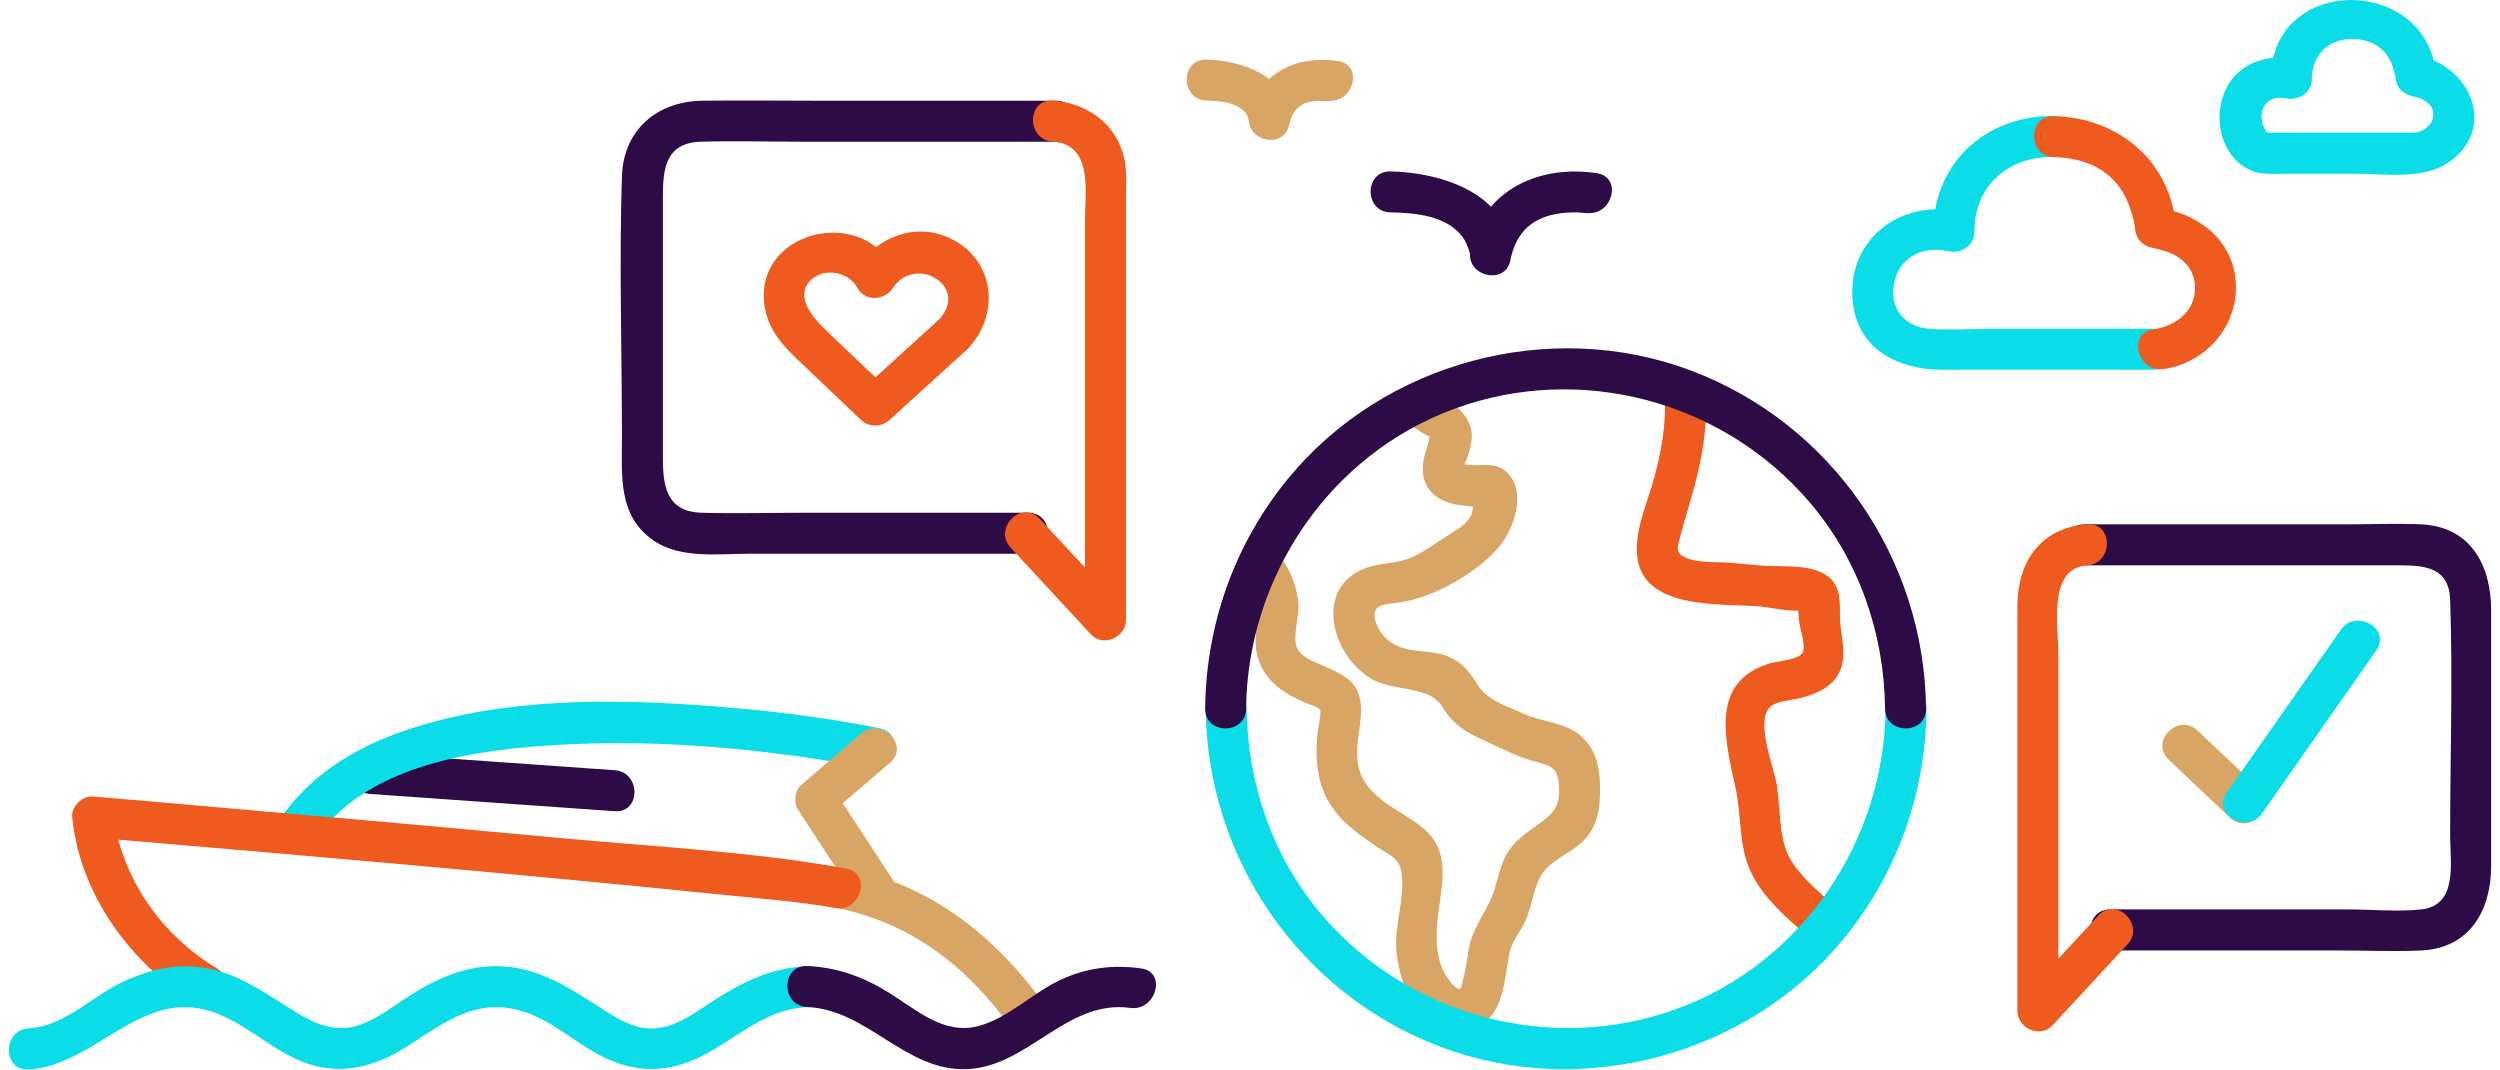 <svg width="187" height="80" viewBox="0 0 187 80" fill="none" xmlns="http://www.w3.org/2000/svg">
  <g clip-path="url(#clip0_16279_210361)">
    <path d="M119.461 12.961C115.218 12.291 110.909 14.169 110.011 18.681L113.025 19.088C112.956 14.48 107.769 12.889 104.004 12.82C102.03 12.785 102.03 15.852 104.004 15.886C105.825 15.921 108.236 16.116 109.417 17.75C109.659 18.087 109.778 18.409 109.9 18.792C110.065 19.298 109.95 18.781 109.954 19.088C109.981 20.759 112.618 21.246 112.967 19.494C113.351 17.57 114.393 16.4 116.333 16.017C116.9 15.906 117.476 15.875 118.054 15.89C118.265 15.898 119.293 16.021 118.645 15.917C120.577 16.224 121.409 13.268 119.461 12.961Z" fill="#2C0B47"/>
    <path d="M100.095 4.566C97.101 4.11 94.157 5.394 93.463 8.553L96.476 8.959C96.399 5.716 92.961 4.531 90.246 4.455C88.272 4.401 88.272 7.468 90.246 7.522C91.281 7.552 92.512 7.625 93.21 8.499C93.409 8.748 93.413 9.262 93.405 8.959C93.444 10.631 96.035 11.11 96.418 9.366C96.652 8.3 97.154 7.74 98.243 7.56C98.535 7.51 99.976 7.625 99.278 7.522C101.211 7.817 102.042 4.861 100.095 4.566Z" fill="#D8A564"/>
    <path d="M172.924 5.881C172.924 4.352 173.924 3.048 175.634 2.929C176.918 2.841 178.118 3.294 178.747 4.451C178.927 4.781 179.023 5.126 179.119 5.49C179.218 5.874 179.161 5.678 179.165 5.709C179.234 6.617 179.82 7.131 180.698 7.242C180.112 7.169 180.932 7.296 181.116 7.392C181.626 7.664 181.994 7.909 182.005 8.55C182.017 9.19 181.634 9.508 181.127 9.792C180.993 9.864 180.238 10.006 180.637 9.949C180.982 9.903 179.793 9.926 179.552 9.926H170.401C170.098 9.926 169.795 9.914 169.492 9.926C169.059 9.941 169.5 9.826 169.661 9.987C168.718 9.044 169.075 6.985 170.984 7.361C172.893 7.737 173.736 4.785 171.8 4.405C169.393 3.93 166.939 4.877 166.211 7.411C165.659 9.335 166.299 11.689 168.162 12.655C169.04 13.112 169.96 12.993 170.919 12.993H176.171C178.494 12.993 181.377 13.51 183.366 11.996C186.855 9.347 184.539 4.658 180.702 4.175L182.235 5.709C181.664 -1.901 169.872 -1.958 169.864 5.881C169.864 7.856 172.927 7.86 172.931 5.881H172.924Z" fill="#0ADCE8"/>
    <path d="M161.067 24.593C157.026 24.593 152.985 24.593 148.945 24.593C147.407 24.593 145.817 24.716 144.283 24.593C142.566 24.459 141.412 23.194 141.638 21.434C141.914 19.287 143.758 18.348 145.748 18.793C146.71 19.008 147.691 18.348 147.687 17.313C147.676 14.12 149.949 11.831 153.254 11.747C155.224 11.697 155.232 8.63 153.254 8.68C148.358 8.802 144.605 12.314 144.62 17.313L146.56 15.833C142.132 14.84 138.004 18.003 138.606 22.734C139.05 26.242 142.113 27.656 145.28 27.656C150.543 27.656 155.803 27.656 161.067 27.656C163.041 27.656 163.045 24.589 161.067 24.589V24.593Z" fill="#0ADCE8"/>
    <path d="M153.629 11.751C155.876 11.804 157.862 12.613 158.946 14.668C159.245 15.232 159.426 15.818 159.587 16.431C159.617 16.547 159.721 17.091 159.69 16.93C159.652 16.734 159.694 16.983 159.698 17.045C159.759 17.946 160.353 18.475 161.231 18.578C160.633 18.509 161.174 18.559 161.427 18.636C161.764 18.739 162.101 18.812 162.424 18.962C163.497 19.456 164.187 20.323 164.187 21.534C164.191 23.34 162.684 24.405 161.036 24.651C159.092 24.942 159.916 27.898 161.852 27.607C165.065 27.127 167.472 24.309 167.231 21.051C166.989 17.792 164.229 15.868 161.231 15.511L162.765 17.045C162.416 12.084 158.486 8.803 153.629 8.684C151.655 8.634 151.655 11.701 153.629 11.751Z" fill="#EF5A1E"/>
    <path d="M76.903 38.352C71.378 38.352 65.854 38.352 60.326 38.352C57.712 38.352 55.082 38.425 52.467 38.352C49.853 38.279 49.584 36.351 49.584 34.242C49.584 27.733 49.584 21.219 49.584 14.71C49.584 12.621 49.787 10.673 52.437 10.6C54.925 10.527 57.424 10.6 59.912 10.6C66.264 10.6 72.617 10.6 78.965 10.6C80.939 10.6 80.943 7.533 78.965 7.533C72.969 7.533 66.977 7.533 60.982 7.533C58.172 7.533 55.358 7.499 52.551 7.533C49.174 7.572 46.636 9.692 46.521 13.18C46.306 19.698 46.521 26.257 46.521 32.778C46.521 35.561 46.215 38.536 48.818 40.384C50.846 41.825 53.679 41.419 56.036 41.419C62.994 41.419 69.948 41.419 76.906 41.419C78.881 41.419 78.885 38.352 76.906 38.352H76.903Z" fill="#2C0B47"/>
    <path d="M78.744 10.596C81.788 10.784 81.155 14.372 81.155 16.477C81.155 19.705 81.155 22.933 81.155 26.161C81.155 29.941 81.155 33.717 81.155 37.497C81.155 40.453 81.155 43.412 81.155 46.368L83.774 45.283C81.772 43.121 79.768 40.959 77.766 38.796C76.421 37.347 74.259 39.517 75.597 40.966C77.598 43.128 79.603 45.291 81.604 47.453C82.52 48.442 84.222 47.664 84.222 46.368C84.222 35.864 84.222 25.36 84.222 14.855C84.222 13.951 84.291 13 84.138 12.103C83.678 9.389 81.401 7.69 78.744 7.526C76.773 7.403 76.781 10.47 78.744 10.592V10.596Z" fill="#EF5A1E"/>
    <path d="M157.842 71.095C163.55 71.095 169.262 71.095 174.971 71.095C177.01 71.095 179.073 71.191 181.108 71.095C184.762 70.926 186.337 68.063 186.337 64.777C186.337 58.394 186.337 52.015 186.337 45.632C186.337 42.328 184.827 39.395 181.116 39.222C179.222 39.134 177.305 39.222 175.412 39.222C168.914 39.222 162.412 39.222 155.914 39.222C153.939 39.222 153.936 42.289 155.914 42.289C160.936 42.289 165.958 42.289 170.984 42.289C173.84 42.289 176.7 42.289 179.556 42.289C181.446 42.289 183.19 42.481 183.271 44.865C183.474 50.739 183.271 56.65 183.271 62.523C183.271 64.516 183.876 67.729 181.108 68.024C179.33 68.216 177.424 68.024 175.638 68.024C169.707 68.024 163.773 68.024 157.842 68.024C155.868 68.024 155.864 71.091 157.842 71.091V71.095Z" fill="#2C0B47"/>
    <path d="M156.122 39.222C152.626 39.456 150.9 42.059 150.9 45.333V54.227C150.9 58.425 150.9 62.619 150.9 66.817C150.9 69.75 150.9 72.686 150.9 75.619C150.9 76.911 152.603 77.693 153.519 76.704C155.39 74.683 157.26 72.663 159.135 70.643C160.477 69.198 158.311 67.024 156.965 68.473C155.094 70.493 153.224 72.514 151.349 74.534L153.967 75.619C153.967 66.717 153.967 57.816 153.967 48.914C153.967 46.909 153.143 42.489 156.122 42.285C158.081 42.155 158.096 39.084 156.122 39.219V39.222Z" fill="#EF5A1E"/>
    <path d="M105.279 31.655C105.467 31.773 105.655 31.892 105.839 32.015C105.973 32.103 107.15 32.885 107.016 32.64C106.931 32.483 106.908 32.912 106.805 33.249C106.663 33.698 106.514 34.131 106.452 34.599C106.195 36.565 107.514 37.612 109.358 37.804C109.715 37.842 110.454 37.988 110.792 37.827C111.064 37.696 111.536 38.103 110.742 37.489C109.849 36.803 110.566 37.213 110.37 37.482C110.175 37.75 110.182 38.371 109.941 38.724C109.5 39.372 108.795 39.732 108.147 40.146C107.215 40.74 106.28 41.472 105.225 41.829C104.248 42.163 103.19 42.12 102.212 42.469C98.237 43.888 99.552 48.986 102.569 50.773C104.213 51.747 106.935 51.256 107.894 52.874C108.737 54.3 109.807 54.837 111.24 55.496C112.49 56.067 113.686 56.684 115.013 57.018C116.017 57.271 116.489 57.489 116.588 58.593C116.676 59.559 116.623 60.322 115.879 61.009C115.009 61.818 113.939 62.32 113.15 63.251C112.298 64.256 112.176 65.283 111.8 66.502C111.298 68.128 110.163 69.255 109.864 70.976C109.741 71.674 109.661 72.379 109.492 73.069C109.412 73.403 109.339 73.759 109.17 74.062C109.12 74.154 108.99 74.265 109.262 74.143C109.557 74.012 109.032 73.997 108.841 73.817C107.491 72.555 107.361 70.746 107.51 68.975C107.671 67.089 108.4 64.743 107.353 62.983C106.514 61.568 104.662 60.874 103.416 59.882C102.17 58.889 101.564 58.015 101.514 56.416C101.476 55.162 101.906 53.92 101.787 52.674C101.614 50.861 100.315 50.397 98.85 49.742C98.233 49.462 97.34 49.147 97.029 48.484C96.634 47.637 97.236 45.989 97.114 44.996C96.941 43.623 96.331 42.047 95.22 41.143C93.702 39.908 91.52 42.067 93.05 43.313C94.38 44.394 94.039 46.111 93.932 47.602C93.797 49.462 94.695 50.915 96.266 51.869C96.887 52.249 97.604 52.571 98.29 52.809C98.858 53.008 98.842 53.345 98.739 52.851C98.85 53.407 98.635 54.15 98.57 54.695C98.279 57.248 98.609 59.536 100.491 61.396C101.258 62.151 102.162 62.776 103.052 63.374C103.807 63.884 104.616 64.168 104.796 65.08C105.179 67.004 104.256 69.19 104.459 71.191C104.662 73.192 105.39 75.212 107.112 76.362C108.568 77.34 110.401 77.501 111.551 75.994C112.563 74.664 112.578 72.881 112.904 71.31C113.069 70.52 113.445 70.056 113.855 69.362C114.564 68.162 114.591 66.709 115.243 65.544C115.925 64.325 117.424 63.876 118.386 62.948C119.222 62.139 119.594 61.059 119.655 59.92C119.747 58.271 119.69 56.493 118.455 55.243C117.221 53.993 115.461 54.066 113.985 53.391C112.609 52.759 111.225 52.406 110.439 51.091C109.899 50.182 109.232 49.443 108.216 49.059C107.069 48.626 105.789 48.825 104.647 48.369C103.772 48.02 103.075 47.273 102.852 46.337C102.553 45.076 103.864 45.203 104.85 45.038C107.361 44.624 110.458 42.853 112.111 40.924C113.253 39.59 114.238 36.753 112.697 35.308C111.9 34.56 110.888 34.844 109.914 34.783L109.527 34.729C109.013 34.56 108.99 34.691 109.465 35.109C109.527 34.94 109.511 34.721 109.603 34.56C109.803 34.215 109.925 33.686 110.014 33.291C110.516 31.049 108.484 30.048 106.836 29.006C105.187 27.963 103.623 30.6 105.287 31.655H105.279Z" fill="#D8A564"/>
    <path d="M124.529 29.719C124.621 31.82 124.272 33.729 123.731 35.749C123.241 37.574 122.244 39.69 122.462 41.626C122.915 45.64 128.681 45.126 131.636 45.36C132.192 45.406 134.435 45.866 134.795 45.59C134.853 45.548 134.696 44.858 134.55 44.904C134.538 44.907 134.565 45.233 134.554 45.256C134.45 45.555 134.546 46.096 134.565 46.406C134.604 46.966 135.079 48.224 134.864 48.76C134.627 49.358 133.043 49.423 132.369 49.627C127.918 50.968 129.006 55.251 129.808 58.885C130.268 60.963 130.042 63.244 130.946 65.187C131.851 67.131 133.733 68.791 135.401 70.167C136.911 71.413 139.093 69.255 137.571 67.997C136.256 66.912 134.646 65.621 133.837 64.118C132.974 62.511 133.22 60.115 132.821 58.314C132.545 57.075 131.326 53.821 132.422 52.862C132.94 52.41 134.082 52.379 134.719 52.203C135.596 51.961 136.497 51.643 137.126 50.949C138.249 49.707 137.839 48.273 137.667 46.786C137.525 45.571 137.893 44.133 136.862 43.221C135.635 42.132 133.338 42.427 131.836 42.312C131.126 42.258 130.421 42.186 129.716 42.117C128.631 42.009 127.178 42.147 126.17 41.748C125.257 41.388 125.464 40.947 125.702 40.043C126.035 38.778 126.438 37.535 126.771 36.27C127.347 34.097 127.699 31.98 127.6 29.723C127.515 27.756 124.448 27.744 124.533 29.723L124.529 29.719Z" fill="#EF5A1E"/>
    <path d="M141.044 53.027C140.941 62.906 134.811 72.023 125.453 75.454C116.095 78.885 105.38 76.056 98.89 68.457C95.217 64.156 93.308 58.651 93.251 53.023C93.231 51.053 90.165 51.045 90.184 53.023C90.299 64.248 97.253 74.353 107.788 78.317C118.338 82.285 130.747 78.946 137.893 70.24C141.899 65.36 144.042 59.33 144.107 53.023C144.127 51.049 141.06 51.049 141.04 53.023L141.044 53.027Z" fill="#0ADCE8"/>
    <path d="M93.208 53C93.311 43.121 99.441 34.005 108.799 30.573C118.195 27.127 128.872 29.972 135.362 37.57C139.035 41.871 140.944 47.376 141.001 53.004C141.021 54.974 144.087 54.982 144.068 53.004C143.953 41.779 136.999 31.674 126.464 27.71C115.914 23.742 103.505 27.081 96.359 35.787C92.353 40.667 90.21 46.698 90.145 53.004C90.126 54.978 93.192 54.978 93.212 53.004L93.208 53Z" fill="#2C0B47"/>
    <path d="M70.195 23.941C68.255 25.701 66.316 27.464 64.38 29.224H66.549C64.874 27.633 63.172 26.065 61.524 24.443C60.596 23.531 59.431 21.974 60.738 20.87C61.784 19.985 63.51 20.376 64.142 21.541C64.717 22.599 66.185 22.465 66.791 21.541C68.455 18.996 72.607 21.426 70.199 23.941C68.834 25.367 71 27.537 72.369 26.111C74.903 23.466 74.389 19.26 70.901 17.75C68.367 16.653 65.618 17.742 64.146 19.992H66.795C64.253 15.312 56.31 17.393 57.196 22.94C57.537 25.072 59.086 26.349 60.55 27.744C61.83 28.959 63.107 30.174 64.387 31.394C65.008 31.984 65.928 31.965 66.557 31.394C68.497 29.634 70.437 27.87 72.373 26.111C73.837 24.781 71.664 22.618 70.203 23.941H70.195Z" fill="#EF5A1E"/>
    <path d="M45.982 57.612L27.665 56.32C25.695 56.182 25.706 59.249 27.665 59.387L45.982 60.679C47.953 60.817 47.941 57.75 45.982 57.612Z" fill="#2C0B47"/>
    <path d="M65.809 54.48C61.627 53.629 57.345 53.13 53.093 52.809C45.675 52.249 37.728 52.191 30.586 54.545C26.929 55.749 23.609 57.666 21.282 60.79C20.101 62.373 22.762 63.903 23.931 62.339C27.845 57.094 35.792 56.059 41.83 55.711C48.209 55.346 54.665 55.814 60.979 56.757C62.321 56.956 63.666 57.171 65.001 57.44C66.929 57.831 67.753 54.875 65.817 54.484L65.809 54.48Z" fill="#0ADCE8"/>
    <path d="M67.163 66.391C65.557 63.934 63.95 61.476 62.344 59.019L62.103 60.878C63.598 59.598 65.093 58.321 66.584 57.041C68.076 55.76 65.909 53.594 64.414 54.871C62.919 56.148 61.424 57.428 59.933 58.708C59.442 59.126 59.343 60.031 59.691 60.568C61.298 63.025 62.904 65.482 64.51 67.94C65.588 69.584 68.244 68.051 67.159 66.391H67.163Z" fill="#D8A564"/>
    <path d="M78.297 75.354C74.528 70.11 69.767 66.207 63.284 64.938C61.356 64.562 60.532 67.518 62.468 67.894C68.153 69.006 72.328 72.283 75.644 76.899C76.786 78.486 79.447 76.957 78.293 75.35L78.297 75.354Z" fill="#D8A564"/>
    <path d="M63.283 64.965C56.149 63.681 48.765 63.328 41.558 62.653C32.15 61.775 22.739 60.944 13.327 60.127C11.196 59.943 9.064 59.759 6.933 59.575C6.162 59.51 5.323 60.334 5.399 61.108C5.963 66.928 9.816 72.141 14.715 75.113C16.406 76.14 17.951 73.487 16.264 72.464C13.312 70.673 10.993 68.132 9.601 64.957C9.199 64.037 8.888 63.071 8.662 62.094C8.597 61.806 8.585 61.446 8.478 61.173C8.317 60.779 8.493 61.358 8.466 61.108L6.933 62.642C22.405 63.957 37.882 65.287 53.331 66.855C56.39 67.165 59.714 67.422 62.471 67.917C64.399 68.266 65.227 65.31 63.287 64.961L63.283 64.965Z" fill="#EF5A1E"/>
    <path d="M2.137 79.997C6.948 79.717 10.264 74.308 15.271 75.508C18.027 76.167 20.013 78.391 22.604 79.414C25.196 80.438 27.699 79.924 30.03 78.528C32.361 77.133 34.722 75.044 37.747 75.366C40.772 75.688 42.731 77.927 45.253 79.127C47.776 80.326 50.122 80.192 52.495 78.996C55.171 77.643 57.21 75.469 60.377 75.339C62.344 75.258 62.355 72.192 60.377 72.272C57.617 72.387 55.397 73.518 53.128 75.005C51.797 75.879 50.398 76.93 48.734 76.93C47.293 76.93 46.051 76.121 44.885 75.366C42.658 73.928 40.473 72.491 37.747 72.295C35.021 72.1 32.702 73.15 30.521 74.553C29.359 75.301 28.213 76.228 26.89 76.669C25.119 77.263 23.628 76.631 22.129 75.711C19.921 74.358 17.908 72.809 15.274 72.391C13.189 72.061 11.391 72.491 9.497 73.299C7.013 74.361 4.939 76.761 2.137 76.922C0.174 77.037 0.162 80.104 2.137 79.989V79.997Z" fill="#0ADCE8"/>
    <path d="M85.361 72.437C83.234 72.145 81.286 72.387 79.331 73.292C77.234 74.265 75.432 76.151 73.182 76.749C70.598 77.436 68.528 75.515 66.485 74.25C64.591 73.073 62.617 72.352 60.378 72.26C58.403 72.18 58.407 75.247 60.378 75.327C64.909 75.515 67.719 80.173 72.354 79.97C76.927 79.77 79.799 74.741 84.541 75.392C86.469 75.657 87.305 72.701 85.358 72.437H85.361Z" fill="#2C0B47"/>
    <path d="M162.21 56.815C163.736 58.26 165.262 59.705 166.788 61.15C168.222 62.507 170.391 60.341 168.958 58.98C167.432 57.535 165.906 56.09 164.38 54.645C162.947 53.288 160.777 55.453 162.21 56.815Z" fill="#D8A564"/>
    <path d="M169.201 60.84C172.049 56.776 174.897 52.716 177.746 48.653C178.88 47.035 176.224 45.498 175.097 47.104C172.248 51.168 169.4 55.227 166.552 59.291C165.417 60.909 168.073 62.446 169.201 60.84Z" fill="#0ADCE8"/>
  </g>
  <defs>
    <clipPath id="clip0_16279_210361">
      <rect width="185.678" height="80" fill="white" transform="translate(0.662)"/>
    </clipPath>
  </defs>
</svg>
